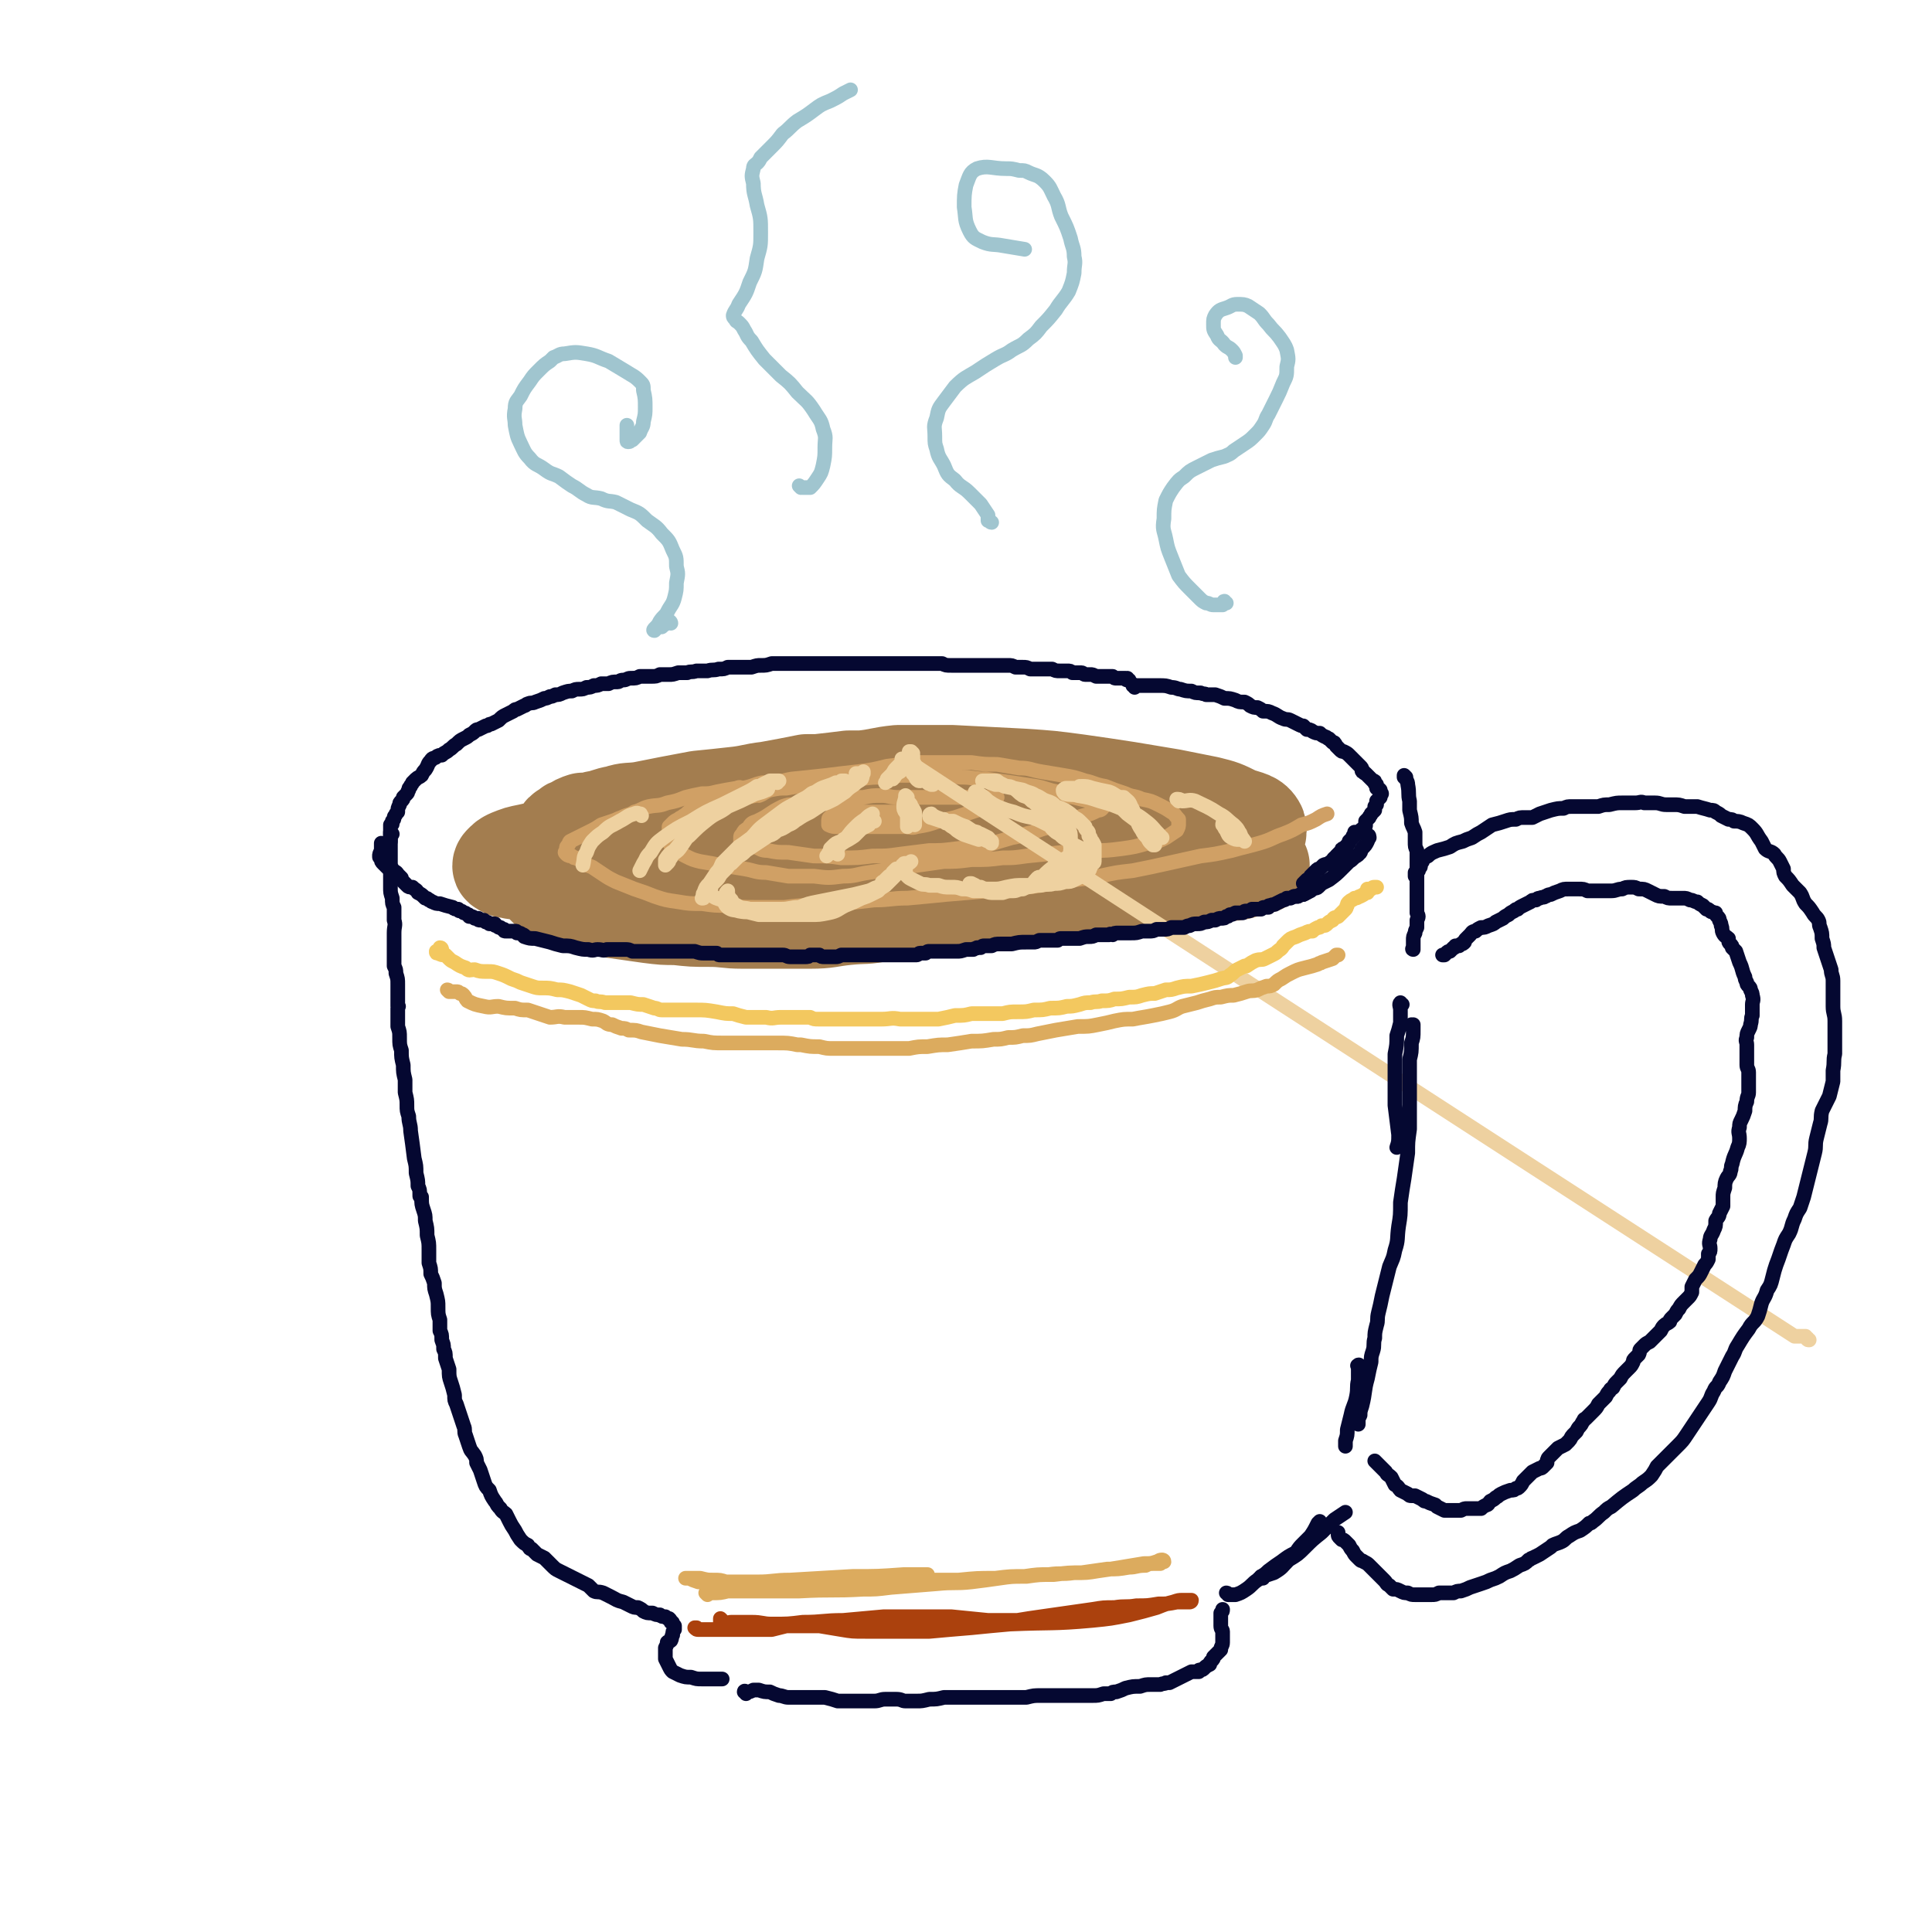 <svg viewBox='0 0 1054 1054' version='1.1' xmlns='http://www.w3.org/2000/svg' xmlns:xlink='http://www.w3.org/1999/xlink'><g fill='none' stroke='rgb(163,125,79)' stroke-width='53' stroke-linecap='round' stroke-linejoin='round'><path d='M608,456c0,0 0,-1 -1,-1 -3,-1 -3,0 -6,-1 -5,-1 -5,-2 -11,-4 -10,-3 -10,-3 -20,-4 -10,-2 -10,-1 -20,-2 -14,0 -14,0 -27,0 -17,0 -17,0 -34,0 -20,1 -20,1 -40,2 -43,2 -43,2 -85,5 -17,1 -18,1 -35,3 -11,2 -11,2 -22,5 -5,1 -6,1 -9,5 -1,1 -1,3 1,4 5,4 5,4 12,5 11,3 12,2 24,3 16,1 16,0 33,1 21,0 21,0 42,0 23,0 23,0 47,-1 24,0 24,0 48,-1 23,-1 23,0 45,-1 20,0 20,0 40,-1 15,-1 15,-1 30,-3 10,-1 10,-1 20,-4 6,-1 7,-1 11,-4 2,-2 2,-4 0,-6 -3,-3 -5,-3 -11,-4 -9,-3 -9,-3 -20,-4 -13,-1 -13,-1 -26,-2 -16,-1 -16,-1 -31,-1 -36,-2 -36,-2 -72,-2 -19,-1 -19,-1 -38,0 -17,0 -17,1 -34,3 -17,2 -17,2 -33,4 -14,2 -14,2 -28,4 -14,1 -14,1 -27,3 -21,4 -21,3 -43,8 -5,1 -5,1 -10,3 -2,1 -2,1 -4,3 -1,1 -1,2 0,2 2,2 3,1 6,2 8,1 8,1 15,2 12,0 12,0 24,0 16,0 16,0 33,0 18,0 18,-1 37,-1 20,0 20,0 40,-1 21,0 21,0 42,-1 21,0 21,-1 42,-1 20,-1 20,-1 41,-2 19,0 19,0 38,-1 17,-1 17,0 34,-1 14,-1 14,-1 27,-3 9,-1 9,-1 18,-3 6,-1 7,0 11,-4 4,-2 5,-5 4,-8 -2,-4 -5,-4 -11,-6 -8,-4 -8,-4 -16,-6 -10,-2 -10,-2 -20,-4 -12,-2 -12,-2 -24,-4 -13,-2 -13,-2 -27,-4 -15,-2 -15,-2 -30,-3 -19,-1 -19,-1 -39,-2 -11,0 -11,0 -22,0 -4,0 -4,0 -7,0 -10,1 -10,2 -20,3 -3,0 -3,0 -7,0 -8,1 -8,1 -17,2 -3,0 -3,0 -6,0 -10,2 -10,2 -21,4 -9,1 -9,2 -19,3 -9,1 -9,1 -19,2 -16,3 -16,3 -31,6 -7,1 -7,0 -13,2 -6,1 -6,2 -12,3 -3,1 -4,1 -7,1 -3,1 -3,1 -6,3 -1,0 -1,0 -2,1 -1,1 -2,1 -3,2 -1,1 -1,2 -2,3 -1,1 -1,1 -2,2 -1,2 -1,2 -2,3 0,1 0,1 -1,2 0,1 0,1 0,2 0,1 -1,1 0,2 1,1 1,1 2,2 3,2 3,1 6,2 4,2 4,3 8,4 5,1 5,0 10,1 9,2 9,2 19,4 9,1 9,1 18,3 10,1 10,1 20,2 11,1 11,1 22,2 11,1 11,1 23,1 12,1 12,1 23,1 12,0 12,0 24,0 11,0 11,0 22,-1 11,0 11,0 22,-1 10,-1 10,-1 21,-2 11,-1 11,-1 22,-2 10,-1 10,-2 20,-3 9,-1 9,-1 18,-3 9,-1 9,-1 18,-2 7,-2 7,-2 15,-3 7,-1 7,-1 13,-2 6,-1 6,-1 12,-2 6,-1 6,-1 11,-1 4,-1 4,-1 7,-2 2,0 2,0 3,-1 1,0 1,-1 1,-1 -2,-1 -2,-1 -4,-2 -2,-1 -2,-1 -5,-3 -3,-1 -3,-1 -7,-3 -4,-2 -4,-2 -9,-4 -5,-2 -5,-2 -10,-4 -7,-2 -7,-2 -13,-4 -8,-1 -8,-1 -15,-2 -9,-2 -9,-2 -17,-3 -9,-1 -9,-1 -18,-2 -9,-1 -9,-1 -18,-2 -9,-1 -9,-1 -17,-1 -10,-1 -10,0 -19,-1 -9,0 -9,0 -19,0 -10,0 -10,0 -19,0 -10,1 -10,1 -20,1 -10,0 -10,0 -21,0 -8,0 -8,-1 -16,0 -7,0 -7,0 -14,1 -6,1 -6,2 -12,3 -6,1 -6,1 -12,2 -5,1 -5,1 -10,2 -4,1 -4,1 -8,2 -4,1 -4,1 -7,1 -3,1 -3,1 -6,1 -3,0 -3,0 -6,1 -3,1 -3,1 -6,1 -3,1 -3,1 -6,2 -3,1 -3,1 -5,2 -2,0 -2,0 -4,1 -2,0 -2,1 -4,1 -2,1 -2,1 -5,1 -2,1 -2,1 -5,1 -2,1 -2,0 -4,1 -2,0 -2,1 -5,1 -1,1 -1,1 -3,1 -4,1 -4,1 -7,2 -2,1 -2,1 -3,2 -2,1 -2,1 -3,2 0,1 0,1 -1,2 0,1 0,1 -1,2 0,0 0,0 0,1 0,1 0,1 -1,2 0,0 0,0 0,1 0,1 0,1 0,2 0,1 0,1 0,3 0,1 0,1 1,3 0,1 0,1 1,2 2,2 2,2 4,4 3,2 3,2 6,3 4,2 4,1 8,2 6,2 6,2 11,3 7,1 7,1 14,2 7,1 7,1 14,2 8,1 8,1 15,1 9,1 9,1 18,1 9,0 9,1 18,1 10,0 10,0 19,0 9,0 9,0 18,0 10,0 10,-1 20,-2 10,-1 10,0 19,-2 10,-1 10,0 20,-2 10,-1 10,-1 19,-3 10,-1 10,-1 20,-2 9,-1 9,-1 18,-3 10,-1 10,-1 19,-3 9,-1 9,-1 19,-2 8,-1 9,0 17,-1 9,-1 9,-1 18,-1 7,-1 7,-1 14,-2 6,0 6,0 13,-1 5,-1 5,-1 11,-2 4,0 4,0 8,-1 3,-1 3,-1 6,-2 2,-1 2,-1 4,-1 1,0 1,0 1,0 '/></g>
<g fill='none' stroke='rgb(208,160,101)' stroke-width='8' stroke-linecap='round' stroke-linejoin='round'><path d='M497,444c0,0 -1,-1 -1,-1 0,0 1,0 1,0 0,0 -1,0 -1,0 -1,0 -1,0 -1,0 -1,0 -1,0 -2,0 -2,0 -2,0 -4,0 -3,0 -3,0 -6,0 -3,0 -3,0 -7,0 -3,0 -3,0 -7,0 -3,0 -3,0 -7,0 -3,1 -3,0 -5,1 -2,0 -3,0 -4,2 -1,0 -1,1 -1,2 0,1 0,1 0,2 2,1 3,1 5,1 4,0 4,0 9,0 4,0 4,0 7,0 5,0 5,0 10,0 1,0 1,0 2,0 5,0 5,0 9,0 3,0 3,1 6,0 6,-1 6,-1 12,-3 4,-1 5,-1 9,-2 6,-2 6,-2 12,-4 3,-1 4,-1 7,-3 1,0 1,-1 2,-2 0,0 0,0 1,-1 0,0 0,0 0,0 1,-1 1,-1 1,-1 -1,0 -1,0 -2,0 -3,0 -3,0 -6,0 -3,0 -3,0 -5,0 -7,0 -7,0 -13,0 -4,0 -4,0 -9,0 -5,0 -5,0 -9,0 -5,0 -5,0 -10,0 -5,0 -5,-1 -9,-1 -5,0 -5,0 -10,1 -5,0 -5,0 -10,1 -6,0 -6,0 -11,1 -4,1 -4,0 -9,1 -4,0 -4,0 -8,1 -3,0 -3,0 -6,1 -4,2 -4,2 -7,4 -3,2 -3,2 -7,4 -3,1 -3,1 -5,4 -2,1 -2,1 -3,3 -1,1 -1,1 -1,2 0,1 0,1 0,2 1,1 1,1 3,1 2,1 2,1 5,2 3,1 3,2 7,2 5,1 5,1 11,1 7,1 7,1 14,2 8,0 8,0 15,1 9,0 9,0 17,-1 8,0 8,0 15,-1 8,-1 8,-1 16,-2 7,0 7,0 15,-1 8,-1 9,-1 17,-2 6,-2 6,-2 13,-4 6,-1 6,-2 12,-3 5,-2 5,-2 10,-3 5,-2 5,-2 9,-3 4,-1 4,-2 8,-3 4,-1 4,-1 8,-3 1,0 2,0 3,-2 1,0 1,-1 1,-1 -1,-1 -1,-1 -3,-1 -3,-1 -3,-1 -6,-1 -4,-1 -4,-1 -8,-2 -5,-1 -5,-2 -9,-3 -6,-1 -6,-2 -12,-3 -6,-1 -7,-1 -13,-2 -7,-1 -7,-1 -14,-2 -7,0 -7,-1 -14,-1 -8,-1 -8,-1 -15,-1 -7,0 -7,0 -14,0 -7,0 -7,0 -14,1 -9,0 -9,1 -18,1 -5,1 -5,1 -9,1 -2,0 -2,1 -3,1 -6,0 -6,0 -11,1 -5,1 -5,1 -11,2 -4,0 -4,0 -9,1 -3,1 -3,2 -6,3 -1,0 -1,-1 -2,0 -5,1 -5,1 -9,2 -5,1 -5,1 -9,1 -4,1 -4,1 -8,2 -3,1 -4,1 -6,1 -2,1 -2,1 -3,2 -2,1 -2,2 -4,3 -1,1 -2,1 -3,2 -2,1 -2,1 -3,2 -1,1 -1,1 -2,2 0,1 0,1 0,2 0,1 0,2 0,3 0,1 0,1 0,2 0,2 0,2 1,3 2,2 2,2 3,3 3,2 3,2 5,3 4,2 4,2 8,3 6,1 6,1 11,2 7,1 7,1 13,2 6,1 6,2 12,2 6,1 6,1 12,2 7,0 7,0 14,0 8,1 8,1 16,0 7,0 7,-1 14,-2 7,-1 7,-1 14,-2 6,-1 6,-1 13,-2 7,-1 7,-1 14,-2 7,0 7,0 15,-1 9,0 9,0 17,-1 6,0 6,0 13,-1 10,-1 10,-1 20,-2 8,0 8,0 16,-1 8,0 8,0 16,-1 7,-1 7,-1 14,-3 6,-1 6,-1 10,-3 3,-2 3,-2 6,-4 1,-2 1,-2 1,-4 0,-1 0,-1 0,-2 -2,-2 -2,-3 -4,-4 -3,-2 -3,-2 -7,-4 -4,-2 -4,-2 -9,-3 -4,-2 -5,-1 -9,-3 -6,-2 -6,-2 -11,-4 -6,-1 -6,-2 -11,-3 -6,-2 -6,-2 -12,-3 -6,-1 -6,-1 -12,-2 -6,-1 -6,-2 -12,-2 -6,-1 -6,-1 -12,-2 -7,0 -7,0 -14,-1 -7,0 -7,0 -14,0 -8,0 -8,0 -15,0 -9,1 -9,1 -17,2 -8,2 -8,2 -16,3 -9,1 -9,1 -17,2 -9,1 -9,1 -19,2 -6,1 -6,2 -12,2 -2,1 -2,0 -4,0 -5,1 -5,2 -11,3 -1,0 -1,-1 -3,0 -6,1 -6,1 -11,2 -4,1 -4,1 -8,1 -5,1 -5,1 -9,2 -5,2 -5,2 -10,3 -5,2 -5,1 -10,2 -4,1 -4,2 -8,3 -3,2 -3,1 -7,3 -3,1 -2,1 -5,2 -3,1 -3,1 -6,2 -3,2 -3,2 -5,3 -2,1 -2,1 -4,2 -2,1 -2,1 -4,2 -2,1 -2,1 -4,2 -1,1 0,1 -1,2 -1,1 -1,1 -1,2 0,0 0,0 0,1 -1,1 -1,1 0,2 0,0 0,0 0,0 1,1 2,1 3,1 1,1 1,1 2,1 2,1 2,1 4,2 3,2 2,2 5,3 3,2 3,2 6,4 3,2 3,2 7,4 5,2 5,2 10,4 6,2 6,2 11,4 6,2 6,2 13,3 6,1 6,1 13,1 7,1 7,1 14,1 8,1 8,1 15,1 8,0 8,0 16,0 8,-1 8,-1 16,-1 8,-1 8,-1 16,-1 8,-1 8,-1 17,-2 9,0 9,-1 18,-1 11,-1 11,-1 21,-2 12,-1 12,-1 23,-2 11,-1 11,-1 21,-2 10,-1 10,-2 21,-3 9,-2 9,-1 19,-3 9,-2 9,-2 18,-3 10,-2 10,-2 19,-4 9,-2 9,-2 18,-4 8,-1 8,-1 17,-3 7,-2 8,-2 15,-4 7,-2 7,-3 13,-5 5,-2 5,-2 10,-5 4,-1 4,-1 8,-3 3,-2 3,-2 6,-3 '/></g>
<g fill='none' stroke='rgb(238,209,160)' stroke-width='8' stroke-linecap='round' stroke-linejoin='round'><path d='M987,731c-1,0 -1,0 -1,-1 -1,0 -1,-1 -1,-1 -3,0 -3,0 -6,0 -484,-313 -484,-314 -484,-314 -1,0 0,0 0,1 0,0 0,0 0,0 '/><path d='M493,415c0,0 -1,-1 -1,-1 0,0 0,1 0,1 1,0 1,-1 1,-1 0,0 0,0 0,0 0,0 0,0 0,0 -1,1 -1,1 -1,3 -1,1 -1,1 -2,2 -1,1 0,1 -1,3 0,1 0,0 -1,1 0,1 0,1 -1,2 0,0 0,0 0,0 0,0 0,0 0,0 1,-2 1,-2 2,-4 1,-2 2,-2 3,-4 2,-3 2,-3 4,-5 0,-1 0,-1 0,-2 0,0 1,0 0,0 0,1 0,1 -1,3 -2,1 -2,1 -3,3 -2,2 -2,2 -3,3 -2,2 -1,2 -3,4 -1,1 -1,1 -2,2 0,1 0,1 -1,2 0,0 0,0 0,0 1,-1 1,0 1,-1 2,-1 2,-1 3,-2 2,-2 2,-2 4,-3 1,-2 1,-2 2,-4 1,-2 1,-2 2,-3 1,-2 1,-2 1,-3 1,0 0,-1 0,-1 0,0 0,0 1,0 0,0 0,0 0,0 0,0 0,0 0,0 0,0 0,0 0,0 0,0 0,0 1,1 0,1 -1,1 0,1 0,2 0,2 0,4 1,2 1,2 2,4 1,3 1,2 3,4 2,1 2,1 4,2 0,1 0,1 1,2 0,0 0,0 1,0 0,0 0,0 0,0 -1,0 -1,0 -1,0 -1,-1 -1,0 -2,-1 -1,-2 -1,-2 -2,-3 -2,-3 -2,-2 -4,-5 -1,-2 -1,-2 -2,-4 -1,0 -1,-1 -1,-1 -1,0 -1,0 -1,0 0,2 0,2 0,4 1,2 1,2 2,4 1,1 1,1 2,3 1,1 1,1 2,1 '/><path d='M495,435c0,0 -1,-1 -1,-1 0,0 0,0 0,0 0,3 -1,3 -1,6 0,1 0,2 1,3 1,2 1,2 2,3 1,2 1,2 2,3 0,0 0,0 1,1 0,0 0,0 0,0 0,0 0,0 0,-1 0,-1 0,-1 0,-2 0,-2 0,-2 0,-4 -1,-2 -1,-2 -2,-3 0,-1 0,-1 -1,-2 -1,-1 -1,-1 -1,-1 0,0 0,0 0,1 0,2 0,2 0,4 0,2 0,2 0,4 0,2 0,2 0,5 0,0 0,0 0,0 '/><path d='M477,448c0,0 -1,-1 -1,-1 0,0 0,0 0,1 0,0 0,0 -1,0 -1,1 -1,1 -3,2 -2,1 -2,1 -4,3 -2,2 -2,2 -4,4 -3,2 -3,2 -6,4 -2,2 -2,2 -4,4 -2,1 -2,1 -3,2 0,0 0,0 0,0 1,-1 1,-2 2,-3 3,-2 3,-2 6,-4 4,-2 4,-2 7,-4 2,-2 2,-2 4,-4 2,-1 2,-1 4,-2 0,-1 0,-2 0,-3 1,0 1,0 1,0 0,0 0,0 0,0 -1,0 -1,0 -2,0 -3,2 -3,2 -5,4 -3,2 -2,3 -5,5 -2,2 -2,3 -4,4 -2,2 -2,2 -4,3 -1,0 -1,0 -2,0 0,0 0,0 1,-1 2,-2 2,-2 5,-3 2,-2 2,-1 4,-3 1,0 1,0 1,-1 3,-2 3,-2 6,-3 2,-2 2,-2 4,-4 1,-1 1,-1 1,-3 1,0 1,-1 1,-1 -2,1 -2,1 -4,3 -3,2 -3,2 -6,5 -3,3 -3,4 -6,7 -2,2 -2,2 -3,4 -1,1 -1,1 0,3 0,0 0,0 0,0 '/><path d='M516,449c0,0 -1,-1 -1,-1 0,0 0,0 0,0 0,0 0,0 0,0 0,0 0,0 0,0 1,0 0,-1 0,-1 0,1 1,2 2,2 2,1 2,1 4,2 0,0 0,0 1,0 4,1 4,1 7,2 3,1 3,1 6,2 2,1 2,1 4,2 1,1 1,1 1,2 1,0 0,1 1,1 0,0 0,0 0,0 -1,0 0,0 -1,-1 0,-1 0,-1 -1,-2 -3,-1 -3,-1 -6,-3 -4,-1 -4,-1 -8,-3 -6,-2 -6,-2 -11,-3 -3,-1 -3,-1 -6,-2 -1,0 -1,-1 -1,-1 0,0 0,-1 1,-1 1,1 1,1 3,2 3,1 3,1 6,3 4,2 4,2 8,4 4,1 3,2 7,3 2,2 2,1 5,2 2,1 2,1 3,1 0,0 0,0 1,0 0,0 -1,0 -1,0 -1,0 -1,-1 -2,-1 -3,-1 -3,-1 -5,-3 -3,-2 -3,-2 -6,-4 -3,-1 -3,-1 -7,-3 -1,0 -1,0 -2,0 0,0 -1,1 0,2 1,1 2,1 4,3 3,2 3,2 6,3 3,1 3,1 6,2 '/><path d='M468,423c-1,-1 -1,-1 -1,-1 0,0 0,0 1,0 0,0 0,0 1,0 0,0 0,0 1,0 1,0 1,0 1,0 0,0 0,0 0,0 0,0 0,-1 0,-1 -1,1 0,2 -1,4 -1,1 -2,1 -4,3 0,0 0,0 0,0 -3,2 -3,2 -5,4 -3,2 -3,2 -6,4 -4,2 -4,2 -7,3 -3,2 -3,2 -6,4 -4,2 -4,2 -7,4 -2,1 -2,2 -5,3 -3,2 -3,2 -6,3 -2,2 -2,2 -5,3 -3,2 -3,2 -6,4 -3,2 -3,2 -6,4 -2,2 -2,2 -4,3 -2,2 -2,2 -4,4 -2,1 -1,1 -3,3 -1,1 -1,1 -2,2 -2,2 -1,2 -3,4 -1,1 -1,1 -3,3 -1,1 -1,2 -2,3 -1,1 -1,1 -1,2 -1,1 -1,1 -1,1 0,1 0,1 -1,1 0,0 0,0 0,0 0,0 0,0 0,0 1,-2 0,-2 1,-3 1,-3 1,-3 3,-5 2,-3 2,-3 4,-6 2,-2 2,-3 3,-5 2,-2 2,-2 4,-4 2,-2 2,-2 5,-5 3,-2 3,-2 7,-5 3,-3 3,-4 7,-7 4,-3 4,-3 8,-6 4,-3 4,-3 8,-5 3,-2 3,-2 7,-4 3,-2 2,-2 5,-3 3,-2 3,-2 6,-3 3,-1 3,-1 5,-2 2,0 2,0 3,-1 1,0 1,0 2,0 0,0 0,0 0,0 -1,1 -1,2 -1,2 -2,2 -2,2 -4,3 -3,1 -3,1 -5,3 -3,1 -3,1 -6,2 -4,2 -4,2 -7,4 -4,2 -4,2 -7,4 -4,3 -4,3 -7,6 -4,2 -4,2 -7,4 -3,2 -3,2 -6,4 -3,2 -3,2 -6,4 -2,2 -3,2 -5,4 -1,1 -1,1 -2,3 -2,2 -2,3 -3,5 -2,2 -2,2 -4,5 -1,2 -1,2 -3,4 0,1 0,2 -1,3 0,0 0,0 0,1 0,1 0,1 1,1 2,2 3,2 6,3 3,2 3,2 6,3 3,1 3,1 6,3 4,1 4,1 8,2 4,0 4,0 9,0 6,0 6,0 11,0 6,-1 6,-2 11,-3 5,-1 5,-1 10,-3 4,-1 4,-1 9,-2 3,0 3,0 6,-1 3,-1 3,-1 5,-2 2,-1 2,-1 4,-2 1,-1 1,-1 2,-2 1,0 1,-1 1,-1 0,0 0,0 0,0 1,0 1,0 1,0 0,0 0,0 0,0 -2,0 -2,0 -3,1 -3,0 -3,1 -6,2 -4,1 -4,1 -8,2 -5,1 -5,1 -10,2 -5,1 -5,1 -10,2 -5,1 -5,1 -10,3 -5,0 -5,1 -10,1 -4,0 -4,0 -9,0 -4,0 -4,0 -8,0 -3,-1 -4,0 -7,-2 -2,-1 -2,-1 -3,-3 -1,-1 -1,-1 -2,-3 0,-1 0,-1 0,-2 0,0 0,0 0,0 -1,1 -1,1 -1,2 -1,2 -1,2 -1,4 1,2 1,2 2,3 3,2 3,1 6,2 5,1 5,0 9,1 5,1 5,1 10,1 5,0 5,0 10,0 5,0 5,0 10,0 5,0 5,0 10,-1 5,-1 5,-2 9,-4 5,-2 5,-2 9,-4 4,-2 5,-2 8,-4 3,-2 4,-2 6,-4 2,-2 2,-2 4,-4 1,-1 1,-1 1,-3 1,0 1,0 1,-1 0,0 0,0 0,0 0,0 0,0 0,0 -1,0 -1,0 -1,0 -1,1 -1,1 -2,2 -1,2 -1,2 -3,4 -1,1 -1,1 -2,1 0,1 -1,1 -1,1 0,0 0,-1 1,-1 1,-1 1,-1 3,-3 2,-1 2,-1 4,-2 2,-1 1,-1 3,-3 0,-1 0,-1 1,-1 0,-1 0,-1 1,-1 0,0 0,0 0,0 0,0 0,0 1,0 1,0 1,0 2,-1 '/><path d='M494,474c-1,0 -1,0 -1,-1 0,0 0,1 0,1 0,1 0,1 1,1 0,2 0,2 1,3 1,1 1,1 3,2 2,1 2,1 4,2 2,1 2,0 5,1 2,0 2,0 5,0 3,1 3,1 7,1 3,0 3,0 6,1 3,0 3,0 6,1 3,0 3,0 6,0 3,1 3,1 5,1 3,0 3,0 5,0 3,-1 3,-1 6,-1 2,0 2,-1 5,-1 2,-1 2,-1 4,-2 2,-1 2,-2 4,-4 1,-1 2,0 3,-1 3,-3 3,-3 7,-6 2,-2 2,-1 4,-3 2,-1 2,-1 3,-2 1,-1 1,-1 1,-3 1,-1 0,-1 0,-2 0,-1 0,-1 0,-2 0,-2 0,-2 0,-3 0,-2 0,-3 -1,-4 -1,-2 -1,-2 -3,-3 -1,-1 -1,-1 -3,-2 -1,-2 -1,-2 -3,-3 -2,-1 -2,-1 -4,-3 -1,-1 -1,-1 -3,-2 -2,-1 -2,-2 -4,-3 -2,-2 -2,-2 -5,-3 -3,-2 -2,-2 -5,-4 -2,-1 -2,-1 -4,-1 -2,-1 -2,-1 -4,-2 -1,-1 -1,-1 -2,-1 -2,0 -2,0 -3,0 -1,0 -1,0 -1,0 -1,0 -1,0 -2,0 0,0 0,0 0,0 0,0 0,0 0,0 -1,0 -1,0 -1,0 1,0 1,0 2,0 2,1 2,1 5,2 3,0 3,0 5,1 5,1 5,1 10,2 4,2 4,1 7,3 3,1 3,2 6,3 3,1 3,1 5,3 3,1 3,1 5,2 3,2 3,2 5,4 2,1 2,1 4,3 1,1 1,1 2,2 0,1 0,1 1,2 1,1 1,1 1,3 1,1 1,1 1,2 1,1 1,1 2,3 0,1 0,1 0,2 0,1 0,1 0,2 0,1 0,1 0,2 0,2 0,2 0,3 0,1 -1,1 -1,1 -1,1 -1,1 -1,2 -1,1 0,1 -1,2 -1,0 -1,0 -1,1 -2,1 -2,1 -3,2 -2,1 -2,1 -4,2 -2,1 -2,1 -5,1 -3,1 -3,1 -6,1 -3,1 -3,0 -7,1 -5,0 -5,0 -10,0 -4,0 -4,0 -9,1 -4,1 -4,1 -7,1 -2,0 -3,0 -5,0 -2,0 -2,-1 -4,-1 -1,-1 -1,-1 -2,-1 -1,-1 -1,-1 -1,-1 -1,0 -1,0 -1,0 0,0 0,0 0,0 1,0 1,0 3,1 1,1 1,1 3,1 2,1 2,1 5,1 3,1 3,1 6,1 5,-1 5,-1 10,-2 5,0 5,0 10,-1 4,-1 4,-1 8,-2 2,-1 2,-1 4,-2 2,-1 2,-1 4,-2 1,-1 1,-1 2,-2 1,-1 1,-1 2,-2 1,-2 2,-2 2,-4 1,-1 2,-1 2,-3 0,-2 0,-2 0,-3 -2,-1 -2,-1 -4,-2 -2,-1 -2,-1 -4,-3 -2,-1 -2,-1 -4,-3 -2,-1 -2,-1 -4,-3 -1,-1 0,-1 -2,-2 -2,-1 -2,-1 -4,-2 -2,-1 -2,-1 -5,-2 -5,-1 -5,-1 -10,-3 -4,-1 -4,-1 -9,-3 -2,-1 -2,-1 -5,-3 -2,-2 -2,-2 -5,-4 -1,0 -1,0 -2,-1 '/><path d='M424,427c0,0 0,0 -1,-1 0,0 1,1 1,1 0,0 0,-1 1,-1 0,0 -1,0 -1,0 -2,0 -2,0 -4,0 -2,1 -2,1 -4,2 -3,2 -3,2 -6,4 -3,2 -3,2 -7,5 -5,3 -6,2 -11,5 -5,3 -5,3 -9,6 -4,3 -4,4 -7,7 -2,3 -2,3 -4,6 -2,3 -2,3 -5,5 -1,2 -1,2 -2,3 0,1 0,1 -1,2 0,0 0,0 -1,1 0,0 0,0 0,0 0,-1 0,-2 0,-3 2,-3 2,-3 5,-5 4,-5 4,-5 8,-8 5,-5 5,-5 10,-9 5,-4 6,-3 11,-7 7,-3 7,-3 13,-6 4,-2 4,-1 8,-3 0,0 1,0 1,-1 0,0 0,-1 0,-1 0,0 -1,0 -1,0 -3,0 -3,0 -5,0 -3,2 -3,2 -7,4 -6,3 -6,3 -12,6 -9,4 -9,4 -17,9 -8,4 -8,4 -15,9 -4,3 -4,3 -7,8 -3,3 -2,3 -4,6 -1,2 -1,2 -2,4 '/><path d='M350,445c0,0 -1,-1 -1,-1 0,0 1,0 0,0 -1,0 -1,-1 -3,0 -4,1 -4,2 -8,4 -5,3 -5,2 -9,6 -3,2 -3,2 -6,5 -2,3 -2,3 -3,6 -2,3 -1,3 -2,7 '/><path d='M590,430c0,0 -1,0 -1,-1 0,0 1,1 1,1 0,0 0,-1 0,-1 3,0 3,0 6,1 4,1 4,1 9,2 3,1 3,2 6,3 1,0 1,0 2,0 2,2 3,2 4,5 2,3 1,3 3,6 1,4 1,4 3,7 1,2 1,2 3,4 1,2 1,2 2,3 1,0 1,1 1,1 1,0 1,0 1,0 0,0 0,-1 0,-1 -1,-2 -2,-2 -3,-4 -2,-3 -2,-3 -4,-6 -4,-3 -4,-3 -8,-6 -4,-4 -4,-4 -8,-6 -5,-3 -5,-3 -10,-5 -5,-2 -5,-2 -9,-3 -3,0 -3,0 -6,0 -1,0 -1,0 -2,1 0,1 0,1 1,2 3,1 4,0 7,1 6,1 6,1 12,3 7,2 7,2 14,5 5,2 6,2 11,6 4,3 4,4 8,8 0,1 0,1 1,1 '/><path d='M643,437c0,0 -1,-1 -1,-1 1,0 2,0 3,1 3,0 4,-1 7,0 6,3 7,3 13,7 4,2 4,3 8,6 2,2 2,2 3,4 1,1 1,2 1,3 0,1 -1,1 -1,1 -2,0 -2,0 -4,-1 -2,-1 -2,-2 -3,-4 -1,-1 -1,-2 -2,-3 0,-1 0,-1 1,-1 2,0 3,0 4,2 4,3 4,4 7,8 '/></g>
<g fill='none' stroke='rgb(5,8,49)' stroke-width='8' stroke-linecap='round' stroke-linejoin='round'><path d='M616,371c-1,0 -1,0 -1,-1 -1,0 0,1 0,1 1,0 1,0 1,0 0,0 0,0 0,0 0,0 0,0 0,0 -1,0 -1,0 -1,0 -1,0 -1,-1 -1,-1 -2,0 -2,0 -3,0 -1,0 -1,0 -2,0 -1,0 -1,0 -2,-1 -1,0 -1,0 -2,0 -1,0 -1,0 -2,0 -1,0 -1,0 -2,0 -1,0 -1,0 -3,0 -2,-1 -2,-1 -3,-1 -2,0 -2,0 -3,0 -1,0 -1,-1 -2,-1 -1,0 -1,0 -2,0 -1,0 -1,0 -3,0 -1,-1 -1,-1 -3,-1 -2,0 -2,0 -4,0 -2,0 -2,0 -4,-1 -2,0 -2,0 -4,0 -2,0 -2,0 -4,0 -2,0 -2,0 -4,0 -2,-1 -2,-1 -4,-1 -2,0 -2,0 -4,0 -2,-1 -2,-1 -4,-1 -1,0 -1,0 -3,0 -2,0 -2,0 -4,0 -3,0 -3,0 -5,0 -2,0 -2,0 -4,0 -2,0 -2,0 -5,0 -2,0 -2,0 -5,0 -2,0 -2,0 -5,0 -3,0 -3,0 -5,-1 -2,0 -2,0 -3,0 -1,0 -1,0 -2,0 -2,0 -2,0 -4,0 -3,0 -3,0 -5,0 -3,0 -3,0 -5,0 -3,0 -3,0 -6,0 -2,0 -2,0 -5,0 -2,0 -2,0 -5,0 -2,0 -2,0 -4,0 -3,0 -3,0 -6,0 -3,0 -3,0 -6,0 -2,0 -2,0 -4,0 -1,0 -1,0 -2,0 -2,0 -2,0 -4,0 -2,0 -2,0 -4,0 -2,0 -2,0 -4,0 -7,0 -7,0 -15,0 -2,0 -2,0 -4,0 -3,0 -3,0 -5,0 -3,1 -3,1 -6,1 -2,0 -2,0 -5,1 -2,0 -2,0 -4,0 -2,0 -2,0 -4,0 -3,0 -3,0 -5,0 -2,1 -2,1 -5,1 -3,1 -3,0 -6,1 -3,0 -3,0 -6,0 -3,1 -3,0 -5,1 -3,0 -3,0 -5,0 -3,1 -3,1 -5,1 -2,0 -2,0 -4,0 0,0 0,0 -1,0 -2,1 -2,1 -5,1 -3,0 -3,0 -6,0 -2,1 -2,1 -5,1 -2,0 -2,1 -4,1 -2,0 -2,1 -3,1 -3,0 -3,0 -5,1 -2,0 -2,0 -4,0 -2,1 -2,1 -4,1 -2,1 -2,1 -4,1 -2,1 -2,1 -4,1 -2,0 -2,0 -4,1 -2,0 -2,0 -5,1 -2,1 -2,1 -4,1 -2,1 -2,1 -3,1 -2,1 -2,1 -3,1 -2,1 -2,1 -5,2 -2,1 -2,0 -4,1 -1,0 -1,1 -2,1 -2,1 -2,1 -4,2 -1,0 -1,0 -2,1 -2,1 -2,1 -4,2 -2,1 -2,1 -4,3 -2,1 -2,1 -4,2 -2,0 -1,1 -3,1 -2,1 -2,1 -4,2 -1,0 -1,0 -2,1 -1,1 -1,1 -3,2 -1,1 -1,1 -3,2 -2,1 -2,1 -4,3 -2,1 -2,2 -4,3 -2,2 -2,1 -4,3 -1,0 -2,0 -3,1 -1,1 -2,0 -3,2 -2,2 -1,2 -3,5 -1,1 -1,1 -2,3 -1,1 -2,1 -3,2 -1,1 -1,1 -2,2 0,1 -1,1 -1,2 -1,1 -1,1 -1,2 -1,1 0,1 -1,2 -1,1 -1,1 -2,2 0,1 0,1 -1,2 -1,1 -1,1 -1,2 -1,2 -1,2 -1,4 -1,1 -1,1 -1,1 0,1 -1,1 -1,2 0,1 0,1 -1,2 0,0 0,0 0,1 0,1 0,1 -1,1 0,1 0,1 0,2 0,1 0,1 0,3 0,1 0,1 0,2 0,1 0,1 0,2 '/><path d='M209,461c0,0 0,-1 -1,-1 0,0 0,0 0,0 0,0 0,0 0,0 0,1 0,1 0,2 0,1 0,1 0,2 -1,2 -1,2 -1,3 0,1 0,1 1,1 0,2 0,2 1,3 1,1 1,1 2,2 1,1 1,1 3,1 1,2 2,1 3,3 1,1 1,1 2,2 0,1 0,1 1,2 1,1 1,1 2,2 1,1 1,1 3,1 2,2 2,1 3,3 2,1 2,1 4,3 1,0 1,0 2,1 1,0 1,1 2,1 2,1 2,1 4,1 3,1 3,1 7,2 1,1 1,1 3,1 0,0 0,1 1,1 1,0 1,0 2,1 1,0 1,0 2,1 1,0 1,0 1,1 2,0 2,0 3,1 1,0 1,0 2,0 0,1 0,1 1,1 1,0 1,0 2,0 1,1 1,1 1,1 1,0 1,0 2,1 1,0 1,0 3,0 0,1 0,1 1,1 1,1 1,1 2,1 1,1 1,1 2,1 0,1 0,1 1,1 2,0 2,0 3,0 1,0 1,0 2,0 1,0 1,0 1,1 2,0 2,0 3,1 1,0 1,0 1,1 3,1 3,1 6,1 4,1 4,1 8,2 3,1 3,1 7,2 4,0 4,0 7,1 4,1 4,1 7,1 3,1 3,0 5,0 3,0 3,1 5,0 1,0 1,0 2,0 1,0 1,0 2,0 0,0 0,0 0,0 1,0 1,0 3,0 1,0 1,0 3,0 2,0 2,0 4,1 1,0 1,0 2,0 1,0 1,0 2,0 2,0 2,0 5,0 3,0 3,0 7,0 2,0 2,0 5,0 2,0 2,0 4,0 1,0 1,0 3,0 1,0 1,0 1,0 3,0 3,0 5,0 3,1 3,1 5,1 2,0 2,0 4,0 1,0 1,0 3,0 0,0 0,0 0,0 1,1 1,1 2,1 2,0 2,0 4,0 3,0 3,0 5,0 2,0 2,0 4,0 2,0 2,0 4,0 1,0 1,0 3,0 1,0 1,0 2,0 2,0 2,0 4,0 2,0 2,0 4,0 2,0 2,0 4,0 2,0 2,1 4,1 2,0 2,0 4,0 2,0 2,0 4,0 2,0 2,0 3,-1 2,0 2,0 3,0 1,0 1,0 2,0 1,1 1,1 3,1 1,0 1,0 2,0 2,0 2,0 4,0 1,0 1,0 3,-1 1,0 1,0 2,0 2,0 2,0 4,0 2,0 2,0 3,0 1,0 1,0 3,0 1,0 1,0 2,0 1,0 1,0 3,0 2,0 2,0 4,0 3,0 3,0 5,0 3,0 3,0 6,0 2,0 2,0 4,0 1,0 1,0 3,0 1,0 1,0 2,0 1,0 1,-1 2,-1 1,0 1,0 3,0 1,-1 1,-1 2,-1 3,0 3,0 5,0 2,0 2,0 5,0 2,0 2,0 5,0 2,0 2,0 5,-1 2,0 2,0 4,0 1,-1 1,0 2,-1 1,0 1,0 2,0 1,-1 1,-1 2,-1 2,0 2,0 4,0 2,-1 2,-1 5,-1 3,0 3,0 6,0 4,-1 4,-1 8,-1 2,0 2,0 4,0 1,0 1,0 3,-1 2,0 2,0 4,0 2,0 2,0 4,0 1,0 1,0 2,0 1,-1 1,-1 2,-1 1,0 1,0 1,0 2,0 2,0 4,0 3,0 3,0 5,0 3,-1 3,-1 5,-1 2,0 2,0 4,-1 1,0 1,0 2,0 1,0 1,0 3,0 1,0 1,0 2,0 1,-1 1,0 2,0 1,-1 1,-1 3,-1 2,0 2,0 4,0 1,0 1,0 3,0 3,0 3,0 6,-1 2,0 2,0 4,0 2,0 2,0 4,-1 2,0 2,0 4,0 2,0 2,0 4,-1 1,0 1,0 3,0 1,0 1,0 2,0 1,0 1,0 2,0 2,-1 2,-1 3,-1 2,-1 2,-1 4,-1 2,0 2,0 4,-1 2,0 2,0 4,-1 1,0 1,0 2,0 2,-1 2,-1 3,-1 2,0 2,0 3,-1 1,0 1,0 2,-1 1,0 1,0 3,-1 2,0 2,0 3,0 1,0 1,0 1,0 1,-1 1,-1 2,-1 0,0 0,0 1,0 1,0 1,0 2,-1 1,0 1,0 2,0 2,0 2,0 3,0 1,-1 1,-1 2,-1 1,0 1,0 2,0 0,-1 0,-1 1,-1 2,-1 2,0 3,-1 2,-1 2,-1 4,-2 1,0 1,0 2,-1 1,0 1,0 2,0 2,-1 2,-1 4,-1 1,-1 1,-1 3,-1 2,-1 2,-1 4,-2 0,0 0,0 1,-1 '/><path d='M619,375c0,-1 -1,-1 -1,-1 0,-1 1,0 2,0 2,0 2,0 4,0 2,0 2,0 4,0 2,0 2,0 4,0 4,0 4,0 7,1 3,0 3,1 5,1 3,1 3,1 6,1 2,1 2,1 5,1 2,1 2,0 3,1 3,0 3,0 5,0 3,1 3,1 5,2 3,0 3,0 6,1 2,1 2,1 5,1 2,1 2,1 3,2 2,1 2,1 4,1 2,1 2,1 3,2 3,0 3,0 5,1 3,1 3,2 6,3 2,1 2,0 4,1 2,1 2,1 4,2 2,1 2,1 3,1 1,1 1,1 2,2 1,0 2,0 3,1 2,1 2,1 4,1 1,1 1,1 3,2 1,0 1,1 2,1 1,1 1,1 2,2 1,0 1,0 2,2 1,1 1,1 2,2 1,1 1,1 2,1 2,1 2,1 3,2 1,1 1,1 2,2 1,1 1,1 2,2 1,1 1,1 2,2 1,1 1,1 1,2 0,1 0,1 1,1 0,1 1,1 1,1 1,1 1,1 2,2 1,1 1,1 2,2 1,0 1,0 1,1 0,0 0,0 0,0 0,1 0,0 1,1 0,1 0,1 0,2 1,0 1,0 2,1 0,1 0,1 0,1 1,1 1,1 0,2 0,0 0,0 0,1 -1,1 -1,1 -2,2 0,1 0,1 0,2 -1,1 -1,1 -1,1 0,1 0,1 0,2 -1,1 -1,1 -2,2 0,1 -1,1 -1,2 -1,1 -1,1 -2,2 0,1 0,1 0,2 0,1 0,1 -1,2 -1,0 -1,0 -1,1 -1,0 -1,0 -2,1 -1,0 -1,0 -2,0 0,1 0,1 0,2 -1,0 -1,0 -1,1 -1,1 -1,1 -2,2 0,1 0,1 -1,2 -1,1 -1,1 -2,2 -1,0 -1,0 -1,1 -1,1 -1,1 -2,2 0,0 0,0 -1,1 0,1 0,1 -1,1 -1,1 -1,1 -1,2 -1,0 -1,0 -2,1 -1,1 -1,0 -3,1 -1,1 -1,1 -2,2 -1,0 -1,0 -2,1 -1,1 -1,1 -2,2 0,0 0,0 -1,1 0,0 0,1 0,1 -1,1 -1,1 -2,1 0,0 0,0 -1,1 0,0 0,0 0,0 -1,1 -1,1 -1,1 '/><path d='M747,457c0,0 0,-2 -1,-1 0,0 1,1 0,3 -1,2 -1,2 -3,4 -1,1 0,2 -2,3 0,1 -1,0 -1,1 -2,1 -2,2 -4,3 -2,2 -2,2 -4,4 -3,3 -3,3 -7,6 -2,1 -2,1 -4,2 -1,1 -1,1 -2,2 -1,1 -2,0 -4,1 -2,2 -2,2 -4,3 -1,0 -1,0 -3,1 0,0 0,0 -1,0 0,0 0,0 -1,0 '/><path d='M214,455c0,0 -1,-1 -1,-1 0,0 0,0 0,1 0,0 0,0 0,0 0,1 0,1 0,2 0,1 0,1 0,2 0,2 0,2 0,4 0,3 0,3 0,7 0,3 0,3 0,7 0,4 0,4 0,7 0,3 0,3 1,6 0,3 0,3 1,5 0,3 0,3 0,7 1,3 0,3 0,7 0,4 0,4 0,8 0,3 0,3 0,6 0,2 0,2 0,4 1,2 1,2 1,4 1,3 1,3 1,6 0,3 0,3 0,7 0,2 0,2 0,5 1,0 0,0 0,1 0,3 0,3 0,5 0,3 0,3 0,5 1,3 1,3 1,6 0,4 0,4 1,7 0,4 0,4 1,8 0,4 0,4 1,8 0,4 0,4 0,7 1,4 1,4 1,7 0,3 0,3 1,6 0,4 1,4 1,8 1,7 1,7 2,15 1,4 1,4 1,8 1,4 1,4 1,7 1,2 1,2 1,5 0,1 0,1 1,1 0,4 0,4 1,7 1,3 1,3 1,6 1,4 1,4 1,8 1,4 1,4 1,8 0,4 0,4 0,7 1,3 1,3 1,6 1,2 1,2 2,5 0,3 0,3 1,6 1,4 1,4 1,7 0,4 0,4 1,7 0,3 0,3 0,6 1,2 1,2 1,5 1,3 1,2 1,5 1,2 1,2 1,5 1,3 1,3 2,6 0,4 0,4 1,7 1,3 1,3 2,7 0,3 0,3 1,5 1,3 1,3 2,6 1,3 1,3 2,6 1,2 0,3 1,5 1,3 1,3 2,6 1,3 1,2 3,5 1,2 1,2 1,4 1,2 1,2 2,4 1,3 1,3 2,6 1,3 1,3 3,5 1,3 1,3 3,6 1,1 1,2 2,3 1,1 1,1 1,1 1,2 2,2 3,3 1,2 1,2 2,4 1,2 1,2 3,5 1,2 1,2 3,5 2,2 2,2 4,3 1,2 1,2 2,2 2,2 2,2 3,3 2,1 2,1 4,2 2,2 2,2 4,4 2,2 2,2 4,3 2,1 2,1 4,2 2,1 2,1 4,2 2,1 2,1 4,2 2,1 2,1 4,2 1,1 1,1 3,3 2,1 2,0 5,1 2,1 2,1 4,2 4,2 3,2 7,3 2,1 2,1 4,2 2,1 2,1 4,1 2,1 2,1 3,2 2,1 2,1 5,1 2,1 2,1 4,1 1,1 1,1 3,1 1,1 1,1 2,1 1,1 1,1 1,2 1,0 1,0 1,1 1,1 1,1 1,1 0,1 0,1 0,2 -1,1 -1,1 -1,3 -1,1 0,1 -1,3 -1,1 -1,0 -2,1 0,1 0,1 -1,3 0,0 0,0 0,1 0,2 0,2 0,3 0,1 0,1 0,2 1,2 1,2 2,4 1,2 1,2 2,3 2,1 2,1 4,2 3,1 3,1 6,1 3,1 3,1 6,1 4,0 4,0 7,0 2,0 2,0 4,0 '/><path d='M407,924c0,-1 0,-1 -1,-1 0,-1 1,0 1,0 0,0 0,0 0,0 1,0 1,0 1,0 1,0 1,0 3,-1 2,0 2,0 3,0 3,1 3,1 6,1 2,1 2,1 5,2 2,0 3,1 5,1 3,0 3,0 5,0 4,0 4,0 8,0 3,0 3,0 7,0 4,1 4,1 7,2 3,0 3,0 6,0 3,0 3,0 7,0 3,0 3,0 7,0 3,0 3,-1 6,-1 3,0 3,0 6,0 3,0 3,1 5,1 3,0 3,0 6,0 3,0 3,0 7,-1 4,0 4,0 8,-1 4,0 4,0 8,0 4,0 4,0 7,0 3,0 3,0 5,0 4,0 4,0 7,0 3,0 3,0 5,0 3,0 3,0 6,0 4,0 4,0 7,0 4,-1 4,-1 8,-1 3,0 3,0 5,0 1,0 1,0 1,0 3,0 3,0 5,0 5,0 5,0 10,0 4,0 4,0 7,0 3,0 3,0 6,-1 2,0 2,0 3,0 0,0 0,0 1,0 1,-1 1,-1 3,-1 3,-1 3,-1 5,-2 4,-1 4,-1 8,-1 3,-1 3,-1 6,-1 2,0 2,0 5,0 2,-1 2,0 3,-1 1,0 1,0 2,0 2,-1 2,-1 4,-2 2,-1 2,-1 4,-2 2,-1 2,-1 4,-2 1,0 1,0 2,0 1,0 1,0 2,0 0,-1 0,-1 1,-1 1,0 1,0 2,-1 1,-1 1,-1 3,-2 0,-1 0,-1 1,-2 1,-1 1,-1 1,-2 1,-1 1,-1 2,-2 1,-1 1,-1 2,-2 0,-2 1,-2 1,-4 0,-1 0,-1 0,-3 0,-2 0,-2 0,-3 0,-1 -1,-1 -1,-3 0,-2 0,-2 0,-4 0,-1 0,-1 0,-3 1,-1 1,-1 1,-2 '/><path d='M767,424c0,0 -1,-1 -1,-1 0,0 0,0 0,1 0,0 0,0 0,0 1,0 1,0 1,1 1,2 1,2 1,3 1,5 0,5 1,9 0,3 0,3 0,5 1,4 1,4 1,7 1,3 1,2 2,5 0,3 0,3 0,5 0,3 0,3 1,5 0,3 0,3 0,6 0,2 0,2 0,5 0,3 0,3 0,6 0,2 0,2 0,4 0,2 0,2 0,4 0,2 0,2 0,5 0,2 0,2 0,4 1,2 1,2 0,4 0,2 0,2 0,4 -1,2 -1,2 -1,3 -1,2 -1,2 -1,4 0,2 0,2 0,4 0,0 0,0 0,1 0,0 0,0 0,0 0,0 -1,0 0,-1 0,-1 0,-1 0,-2 '/><path d='M773,477c0,0 -1,-1 -1,-1 0,0 0,1 0,1 0,0 0,1 0,1 0,-1 1,-1 1,-1 0,-1 0,-1 0,-1 1,-1 1,-1 1,-2 1,-1 1,-1 1,-2 0,-1 0,-1 1,-2 0,-1 0,-1 0,-1 1,-1 1,-1 3,-2 2,-2 3,-2 5,-3 4,-1 4,-1 7,-2 3,-2 3,-2 7,-3 2,-1 2,-1 5,-2 3,-2 3,-2 5,-3 3,-2 3,-2 6,-4 4,-1 4,-1 7,-2 3,-1 3,-1 6,-1 2,-1 2,-1 5,-1 2,0 2,0 4,0 2,-1 2,-1 4,-2 3,-1 3,-1 6,-2 4,-1 4,-1 7,-1 2,-1 2,-1 5,-1 2,0 2,0 4,0 2,0 2,0 4,0 3,0 3,0 6,0 3,-1 3,-1 6,-1 4,-1 4,-1 7,-1 3,0 3,0 7,0 3,0 3,-1 5,0 3,0 3,0 6,0 3,0 3,1 6,1 2,0 2,0 4,0 3,0 3,0 6,1 3,0 3,0 7,0 3,1 4,1 7,2 2,0 2,0 3,1 2,1 2,1 3,2 2,1 2,1 4,2 2,0 2,0 3,1 2,0 3,0 5,1 3,1 3,1 5,3 3,3 2,3 5,7 1,2 1,2 2,4 2,2 3,1 5,3 1,2 2,2 3,4 1,2 1,2 2,4 0,2 0,2 1,4 2,2 2,2 4,5 2,2 2,2 4,4 2,3 1,3 3,6 2,2 2,2 4,5 1,2 2,2 3,4 1,2 0,2 1,4 1,3 1,3 1,6 1,3 1,3 1,5 1,3 1,3 2,6 1,3 1,3 2,6 0,3 1,3 1,6 0,4 0,4 0,7 0,3 0,3 0,7 0,4 1,4 1,8 0,4 0,4 0,8 0,5 0,5 0,10 -1,4 0,4 -1,9 0,3 0,3 0,6 -1,4 -1,4 -2,8 -2,4 -2,4 -4,8 -1,4 0,4 -1,7 -1,4 -1,4 -2,8 -1,4 0,4 -1,8 -1,4 -1,4 -2,8 -1,4 -1,4 -2,8 -1,4 -1,4 -2,8 -1,3 -1,3 -2,6 -2,3 -2,3 -3,6 -2,4 -1,4 -3,8 -2,3 -2,3 -3,6 -2,5 -2,6 -4,11 -1,3 -1,3 -2,7 -1,4 -1,4 -3,7 -1,4 -2,4 -3,7 -1,4 -1,4 -2,7 -2,4 -3,3 -5,7 -3,4 -3,4 -6,9 -2,3 -1,3 -3,6 -2,4 -2,4 -4,8 -1,3 -1,3 -3,6 -1,3 -2,2 -3,5 -2,3 -1,3 -3,6 -2,3 -2,3 -4,6 -2,3 -2,3 -4,6 -2,3 -2,3 -4,6 -2,3 -2,3 -5,6 -3,3 -3,3 -5,5 -3,3 -3,3 -6,6 -1,2 -1,2 -3,5 -2,2 -2,2 -5,4 -2,2 -3,2 -5,4 -6,4 -6,4 -12,9 -2,1 -2,1 -4,3 -3,2 -3,3 -6,5 -1,1 -1,1 -2,1 -2,2 -2,2 -5,4 -3,1 -3,1 -6,3 -2,1 -2,2 -4,3 -2,1 -3,1 -5,2 -1,1 -1,1 -1,1 -3,2 -3,2 -6,4 -2,1 -2,1 -4,2 -1,0 -1,1 -2,1 -2,2 -2,2 -5,3 -3,2 -3,2 -5,3 -3,1 -3,1 -6,3 -2,1 -2,1 -5,2 -2,1 -2,1 -5,2 -3,1 -3,1 -6,2 -2,1 -2,1 -5,2 -2,0 -2,0 -4,1 -2,0 -2,0 -4,0 -2,0 -2,0 -4,0 -2,1 -2,1 -4,1 -1,0 -1,0 -3,0 0,0 0,0 0,0 -3,0 -3,0 -6,0 -2,0 -2,0 -4,-1 -2,0 -2,0 -4,-1 -2,-1 -2,-1 -4,-1 -1,-1 -1,-1 -2,-2 -2,-1 -1,-1 -3,-3 -2,-2 -2,-2 -4,-4 -2,-2 -2,-2 -4,-4 -1,-1 -1,-1 -3,-2 -1,-1 -1,0 -2,-1 -1,-1 -1,-1 -2,-2 -1,-1 -1,-1 -2,-3 -1,-1 -1,-1 -2,-3 -1,-1 -1,-1 -2,-2 -1,-1 -1,-1 -2,-1 -1,-1 -1,-1 -1,-1 -1,-1 -1,-1 -1,-2 0,0 0,0 0,-1 0,0 0,0 0,0 '/><path d='M670,870c0,-1 -1,-1 -1,-1 0,0 1,0 1,1 2,0 2,0 4,0 3,-1 3,-1 6,-3 3,-2 3,-3 6,-5 3,-3 3,-2 6,-5 4,-3 4,-3 7,-5 4,-3 4,-3 8,-5 2,-3 2,-3 4,-5 2,-2 2,-2 4,-4 2,-3 2,-3 4,-7 0,0 0,0 1,-1 '/><path d='M689,861c0,0 -1,-1 -1,-1 0,0 0,0 1,0 3,-1 3,-1 6,-2 5,-3 4,-3 8,-7 5,-3 5,-3 9,-7 4,-4 4,-4 9,-8 3,-3 3,-3 7,-7 3,-2 3,-2 6,-4 '/><path d='M751,798c0,0 -1,-1 -1,-1 0,0 0,0 1,1 0,0 0,0 1,1 1,1 1,1 2,2 1,1 1,1 2,2 1,2 1,1 3,3 1,2 1,2 2,4 2,1 2,2 3,3 2,1 2,1 4,2 1,1 1,1 2,1 1,0 1,0 2,0 2,1 2,1 4,2 1,1 1,1 2,1 2,1 2,1 5,2 1,1 1,1 1,1 2,1 2,1 4,2 2,0 2,0 3,0 1,0 1,0 2,0 1,0 1,0 2,0 1,0 1,0 2,0 2,-1 2,-1 3,-1 2,0 2,0 4,0 2,0 2,0 4,0 1,-1 1,-1 3,-2 1,0 1,-1 2,-2 2,-1 2,-1 3,-2 2,-1 1,-1 3,-2 2,-1 2,-1 5,-2 2,0 2,0 3,-1 1,0 1,0 2,-1 1,-1 1,-1 2,-3 1,-1 1,-1 2,-2 2,-2 2,-2 3,-3 2,-1 2,-1 4,-2 1,0 1,0 2,-1 1,-1 1,-1 2,-2 0,-1 0,-2 1,-3 1,-1 1,-1 3,-3 1,-1 1,-1 2,-2 2,-1 2,-1 4,-2 1,-1 1,-1 2,-2 1,-1 1,-2 2,-3 1,-1 1,-1 2,-2 1,-2 1,-2 2,-3 1,-1 1,-2 2,-3 0,-1 1,-1 1,-1 1,-1 1,-1 2,-2 1,-1 1,-1 2,-2 2,-2 2,-2 3,-4 2,-2 2,-2 4,-4 1,-2 1,-2 2,-3 1,-2 1,-1 2,-2 1,-2 1,-2 2,-3 1,-1 1,-1 2,-2 1,-2 1,-2 3,-4 1,-1 1,-1 2,-2 1,-1 1,-1 2,-3 0,-1 0,-1 1,-2 0,0 0,0 0,0 1,-1 1,-1 2,-2 1,-2 0,-2 1,-3 1,-1 1,-1 2,-2 1,-1 1,-1 3,-2 1,-1 1,-1 2,-2 0,0 0,0 0,0 1,-1 1,-1 2,-2 1,-1 1,-1 2,-2 1,-2 1,-2 2,-3 1,-1 2,-1 3,-2 0,-1 0,-1 1,-2 1,-1 1,-1 2,-2 1,-2 1,-2 2,-3 1,-2 1,-2 3,-4 1,-1 1,-1 2,-2 1,-1 1,-1 2,-3 0,-1 0,-1 0,-3 1,-2 1,-2 2,-4 2,-2 2,-2 3,-4 1,-2 1,-2 2,-4 1,-1 1,-1 2,-3 0,-1 0,-1 0,-3 1,-1 1,-1 1,-3 0,-2 -1,-2 0,-5 0,-2 1,-2 2,-5 1,-2 1,-2 1,-5 1,-2 2,-2 2,-4 1,-2 1,-2 2,-4 0,-2 0,-2 0,-5 0,-2 0,-2 1,-5 0,-2 0,-3 1,-5 1,-2 2,-2 2,-4 1,-2 0,-2 1,-4 1,-5 2,-5 3,-9 1,-2 1,-3 1,-5 0,-3 -1,-3 0,-6 0,-2 0,-2 1,-4 1,-2 1,-2 2,-5 0,-2 0,-3 1,-5 0,-3 1,-3 1,-5 0,-3 0,-3 0,-6 0,-2 0,-2 0,-5 0,-2 -1,-2 -1,-4 0,-3 0,-3 0,-6 0,-2 0,-2 0,-5 0,-2 -1,-2 0,-4 0,-2 0,-2 1,-4 1,-2 1,-2 1,-3 1,-3 0,-3 1,-5 0,-3 0,-3 0,-6 0,-2 1,-2 0,-5 0,-1 0,-1 -1,-3 0,-1 0,-1 -1,-2 -1,-1 -1,-1 -1,-2 -1,-2 -1,-2 -1,-3 -2,-4 -1,-4 -3,-8 -1,-3 -1,-3 -2,-6 -1,-1 -1,-1 -2,-2 0,-1 0,-1 -1,-2 -1,-1 -1,-1 -1,-3 -1,-1 -2,-1 -3,-3 -1,-2 0,-2 -1,-4 0,-1 0,-1 -1,-3 0,0 0,0 0,0 0,-1 0,-1 -1,-2 0,0 0,0 0,0 -1,-1 -1,-1 -1,-2 0,0 -1,0 -1,0 -1,-1 -1,0 -2,-1 -1,-1 -1,-1 -2,-1 -1,-1 -1,-1 -2,-2 -2,-1 -2,-1 -3,-2 -2,0 -2,-1 -4,-1 -2,-1 -2,-1 -4,-1 -2,0 -2,0 -3,0 -2,0 -2,0 -3,0 -2,0 -2,0 -4,-1 -3,0 -3,0 -5,-1 -2,-1 -2,-1 -4,-2 -2,-1 -2,-1 -5,-1 -2,-1 -2,-1 -4,-1 -3,0 -3,0 -5,1 -3,0 -3,1 -6,1 -3,0 -3,0 -7,0 -3,0 -3,0 -6,0 -2,-1 -2,-1 -5,-1 -3,0 -3,0 -5,0 -3,0 -3,0 -5,1 -3,1 -3,1 -5,2 -2,0 -2,1 -3,1 -1,1 -1,0 -3,1 -1,0 -1,0 -2,1 -2,0 -2,0 -3,1 -2,1 -2,1 -4,2 -2,1 -2,1 -3,2 -1,0 -1,0 -2,1 -2,1 -2,1 -3,2 -2,1 -2,1 -3,2 -2,1 -2,1 -4,2 -1,1 -1,1 -4,2 -2,1 -2,1 -4,1 -2,1 -2,1 -3,2 -2,0 -2,1 -3,2 -1,1 -1,1 -2,2 -1,1 -1,1 -1,2 -1,1 -1,1 -2,1 0,0 0,0 -1,1 -1,0 -1,0 -2,0 -1,1 0,1 -1,1 -1,1 -1,1 -2,2 -1,0 -1,0 -2,1 0,0 0,0 -1,1 0,0 -1,0 -1,0 0,0 0,0 0,0 0,0 0,0 0,0 0,0 0,0 0,0 '/><path d='M765,548c-1,0 -1,-1 -1,-1 -1,1 0,2 0,4 0,3 0,3 0,7 -1,4 -1,4 -2,7 0,5 0,5 -1,10 0,6 0,6 0,12 0,8 0,8 0,16 1,8 1,8 2,16 0,4 0,4 -1,7 '/><path d='M771,560c0,0 -1,0 -1,-1 0,0 0,1 0,1 1,0 1,-1 1,-1 0,0 0,1 0,1 0,1 0,1 0,2 0,4 0,4 -1,7 0,5 0,5 -1,9 0,6 0,6 0,11 0,6 0,6 0,13 0,7 0,7 0,14 -1,7 -1,7 -1,13 -1,7 -1,7 -2,14 -1,6 -1,6 -2,13 0,7 0,7 -1,13 -1,7 0,7 -2,13 -1,5 -1,4 -3,9 -1,4 -1,4 -2,8 -1,4 -1,4 -2,8 -1,5 -1,5 -2,9 -1,4 0,4 -1,7 -1,4 -1,4 -1,7 -1,3 0,4 -1,7 -1,3 -1,3 -1,6 -1,4 -1,4 -2,9 -2,7 -1,7 -3,15 -1,3 -1,3 -1,5 -1,2 -1,2 -1,3 0,1 0,1 0,1 0,1 0,1 0,1 '/><path d='M742,746c0,-1 -1,-2 -1,-1 -1,0 0,0 0,1 0,4 0,4 0,7 -1,4 0,4 -1,9 -1,5 -2,5 -3,10 -1,4 -1,4 -2,8 0,3 0,3 -1,6 0,2 0,2 0,3 '/></g>
<g fill='none' stroke='rgb(171,65,13)' stroke-width='8' stroke-linecap='round' stroke-linejoin='round'><path d='M394,884c0,0 -1,-1 -1,-1 0,0 0,1 0,1 0,1 0,1 0,2 0,0 0,0 0,0 1,0 1,0 3,0 1,0 1,-1 3,-1 2,0 2,0 4,0 4,0 4,0 7,0 6,0 6,1 11,1 9,0 9,0 17,-1 11,0 11,-1 22,-1 11,-1 11,-1 22,-2 9,0 9,0 18,0 10,0 10,0 19,0 10,1 10,1 20,2 8,0 8,0 16,0 6,-1 6,-1 13,-2 7,-1 7,-1 14,-2 7,-1 7,-1 14,-2 6,-1 6,-1 12,-1 6,-1 6,0 12,-1 6,0 6,0 12,-1 5,0 5,0 10,-1 3,0 3,0 7,0 0,0 1,0 1,-1 0,0 -1,0 -1,0 -2,0 -2,0 -4,0 -2,0 -2,0 -5,1 -4,1 -4,1 -9,3 -7,2 -7,2 -15,4 -10,2 -10,2 -20,3 -22,2 -22,1 -45,2 -11,1 -11,1 -21,2 -12,1 -12,1 -23,2 -10,0 -10,0 -19,0 -8,0 -8,0 -16,0 -7,0 -7,0 -13,-1 -6,-1 -6,-1 -12,-2 -5,0 -5,0 -10,0 -4,0 -4,0 -8,0 -4,1 -4,1 -8,2 -3,0 -3,0 -5,0 0,0 0,0 -1,0 -1,0 -1,0 -3,0 -3,0 -3,0 -6,0 0,0 0,0 -1,0 -4,0 -4,0 -8,0 -3,0 -3,0 -7,0 -3,0 -3,0 -6,0 -1,0 -2,0 -3,0 -1,0 -1,0 -2,-1 0,0 0,0 0,0 1,0 1,0 1,0 '/></g>
<g fill='none' stroke='rgb(220,171,94)' stroke-width='8' stroke-linecap='round' stroke-linejoin='round'><path d='M386,870c0,0 -1,-1 -1,-1 0,0 0,0 1,0 1,0 1,0 2,0 5,0 5,0 9,-1 5,0 5,0 10,0 6,0 6,0 13,0 8,0 8,0 16,0 18,-1 18,0 35,-1 7,0 7,0 15,-1 13,-1 13,-1 25,-2 10,-1 10,0 19,-1 8,-1 8,-1 15,-2 7,-1 7,-1 14,-1 7,-1 7,-1 13,-1 7,-1 7,0 14,-1 7,0 7,0 13,-1 7,-1 7,-1 13,-2 6,-1 6,-1 12,-2 4,0 4,0 7,-1 1,0 1,-1 3,-1 0,0 1,0 1,1 -1,0 -1,0 -2,1 -1,0 -1,0 -3,0 -3,0 -3,0 -5,1 -5,0 -5,1 -9,1 -6,1 -6,1 -12,1 -7,1 -7,1 -14,2 -7,0 -7,0 -15,1 -8,0 -8,0 -15,1 -9,0 -9,0 -17,1 -10,0 -10,0 -20,1 -9,0 -9,0 -17,0 -8,0 -8,0 -16,0 -7,0 -7,0 -14,0 -8,1 -8,1 -15,2 -7,0 -7,0 -15,1 -7,0 -7,0 -14,1 -6,0 -6,0 -12,0 -4,0 -4,0 -8,-1 -5,0 -5,-1 -9,-1 -3,-1 -3,-1 -7,-1 -3,-1 -3,-1 -7,-1 -3,0 -3,0 -7,-1 -2,0 -2,0 -5,0 -1,0 -1,0 -2,0 0,0 0,0 0,0 0,0 -1,0 -1,0 1,0 1,0 2,0 2,1 2,1 5,2 1,0 1,0 2,0 6,0 6,0 12,0 9,0 9,0 18,0 9,0 9,-1 18,-1 17,-1 17,-1 34,-2 14,0 14,0 28,-1 7,0 7,0 13,0 '/></g>
<g fill='none' stroke='rgb(243,200,95)' stroke-width='8' stroke-linecap='round' stroke-linejoin='round'><path d='M241,518c0,0 0,-1 -1,-1 0,0 0,0 0,0 0,1 0,1 0,1 -1,1 -1,1 -1,1 -1,1 -1,0 -1,0 0,0 0,0 0,0 0,1 0,1 1,1 0,0 0,0 0,0 2,1 2,1 4,1 1,1 1,1 2,2 1,1 1,1 3,2 3,2 3,2 6,3 2,2 2,1 5,1 3,1 3,1 7,1 3,0 3,0 6,1 3,1 3,1 7,3 3,1 3,1 5,2 3,1 3,1 6,2 3,1 3,1 6,1 4,0 4,0 8,1 3,0 3,0 7,1 3,1 3,1 6,2 2,1 2,1 4,2 2,1 2,1 4,1 2,1 2,0 5,1 4,0 4,0 7,0 4,0 4,0 7,0 4,1 4,1 7,1 3,1 3,1 6,2 2,0 2,1 4,1 4,0 4,0 7,0 6,0 6,0 11,0 6,0 6,0 12,1 5,1 5,1 9,1 3,1 3,1 7,2 2,0 2,0 5,0 3,0 3,0 6,0 4,1 4,0 8,0 5,0 5,0 9,0 3,0 3,0 7,0 2,1 2,1 5,1 3,0 3,0 5,0 4,0 4,0 8,0 4,0 4,0 8,0 7,0 7,0 13,0 5,0 5,-1 10,0 4,0 4,0 7,0 2,0 2,0 5,0 5,0 5,0 9,0 5,-1 5,-1 9,-2 5,0 5,0 9,-1 3,0 3,0 6,0 3,0 3,0 5,0 3,0 3,0 6,0 4,-1 4,-1 8,-1 5,0 5,0 9,-1 5,0 5,0 9,-1 5,0 5,0 9,-1 3,0 3,0 7,-1 3,-1 3,-1 6,-1 3,-1 3,0 6,-1 4,0 4,0 7,-1 4,0 4,0 8,-1 4,0 4,0 7,-1 4,-1 4,-1 7,-1 3,-1 3,-1 6,-2 3,0 3,0 6,-1 4,-1 4,-1 8,-1 5,-1 5,-1 9,-2 4,-1 4,-1 7,-2 3,-1 3,0 5,-2 2,-1 2,-2 4,-3 2,-1 2,-1 4,-2 0,0 0,0 1,0 3,-2 3,-2 5,-3 3,-1 3,0 5,-1 2,-1 2,-1 4,-2 2,-1 2,-1 3,-2 1,-1 2,-1 3,-3 1,-1 1,-1 2,-2 2,-2 2,-2 5,-3 2,-1 2,-1 5,-2 2,-1 2,-1 4,-1 1,-1 1,-1 3,-2 1,0 1,0 2,-1 2,0 2,0 3,-1 1,-1 1,-1 3,-2 1,-2 1,-1 3,-2 1,-1 1,-1 2,-2 1,-1 1,-1 2,-2 1,-1 0,-1 1,-2 0,-1 0,-1 1,-2 1,-1 2,-1 3,-2 2,0 2,-1 3,-1 2,-1 2,-1 3,-2 0,0 0,0 1,0 0,0 0,-1 0,-1 0,0 0,0 0,-1 1,0 1,0 2,0 1,-1 1,-1 2,-1 0,0 0,0 1,0 '/></g>
<g fill='none' stroke='rgb(220,171,94)' stroke-width='8' stroke-linecap='round' stroke-linejoin='round'><path d='M245,541c0,0 -1,-1 -1,-1 0,0 1,0 1,1 2,0 2,0 4,0 1,0 1,0 2,1 1,0 1,0 2,1 1,1 1,2 2,3 4,2 4,2 9,3 4,1 4,0 8,0 4,1 4,1 9,1 3,1 3,1 7,1 3,1 3,1 6,2 3,1 3,1 6,2 4,0 4,-1 8,0 4,0 4,0 8,0 3,0 3,0 7,1 3,0 3,0 6,1 2,1 2,2 5,2 2,1 2,1 5,2 2,0 2,0 4,1 4,0 4,0 7,1 5,1 5,1 10,2 6,1 6,1 12,2 6,0 6,1 12,1 5,1 5,1 11,1 6,0 6,0 12,0 9,0 9,0 17,0 6,0 6,0 11,1 1,0 1,0 2,0 5,1 5,1 10,1 4,1 4,1 8,1 3,0 3,0 6,0 3,0 3,0 6,0 5,0 5,0 10,0 5,0 5,0 9,0 5,0 5,0 10,0 5,-1 5,-1 10,-1 6,-1 6,-1 11,-1 7,-1 7,-1 13,-2 6,0 6,0 12,-1 4,0 4,0 8,-1 4,0 4,0 8,-1 4,0 4,0 8,-1 5,-1 5,-1 10,-2 6,-1 6,-1 12,-2 6,0 6,0 11,-1 5,-1 5,-1 9,-2 5,-1 5,-1 10,-1 5,-1 6,-1 11,-2 5,-1 5,-1 9,-2 4,-1 4,-2 7,-3 4,-1 4,-1 8,-2 3,-1 3,-1 7,-2 3,-1 3,-1 6,-1 4,-1 4,-1 7,-1 4,-1 4,-1 7,-2 3,-1 3,0 6,-1 2,-1 2,-1 5,-2 2,0 2,0 4,-1 2,-2 2,-2 4,-3 3,-2 3,-2 5,-3 4,-2 4,-2 8,-3 4,-1 4,-1 7,-2 1,-1 1,0 2,-1 3,-1 3,-1 6,-2 1,-1 1,-1 2,-2 0,0 1,0 1,0 '/></g>
<g fill='none' stroke='rgb(160,197,207)' stroke-width='8' stroke-linecap='round' stroke-linejoin='round'><path d='M437,266c0,0 -1,-1 -1,-1 0,0 1,1 2,1 2,0 2,0 4,0 2,-2 2,-2 4,-5 2,-3 2,-3 3,-7 1,-5 1,-5 1,-10 0,-5 1,-5 -1,-10 -1,-5 -2,-5 -5,-10 -4,-6 -4,-5 -9,-10 -4,-5 -4,-5 -9,-9 -5,-5 -5,-5 -9,-9 -4,-5 -4,-5 -7,-10 -3,-3 -2,-3 -4,-6 -1,-2 -1,-2 -3,-4 -1,-1 -1,0 -2,-2 -1,-1 -1,-1 -1,-2 1,-3 2,-3 3,-6 4,-6 4,-6 6,-12 3,-6 3,-6 4,-13 2,-7 2,-7 2,-14 0,-8 0,-8 -2,-15 -1,-6 -2,-6 -2,-12 -1,-4 -1,-4 0,-8 0,-2 1,-2 2,-3 1,-1 1,-1 2,-3 3,-3 3,-3 6,-6 3,-3 3,-3 6,-7 4,-3 4,-4 8,-7 5,-3 5,-3 9,-6 4,-3 4,-3 9,-5 4,-2 4,-2 7,-4 2,-1 2,-1 4,-2 '/><path d='M541,285c-1,0 -1,-1 -1,-1 -1,0 -1,0 -1,0 0,0 0,0 0,0 0,-2 0,-2 0,-3 -2,-3 -2,-3 -4,-6 -3,-3 -3,-3 -6,-6 -4,-4 -5,-3 -8,-7 -4,-3 -4,-3 -6,-8 -2,-4 -3,-4 -4,-9 -1,-3 -1,-3 -1,-7 0,-5 -1,-5 1,-10 1,-5 1,-5 4,-9 3,-4 3,-4 6,-8 5,-5 6,-5 11,-8 6,-4 6,-4 11,-7 5,-3 5,-2 9,-5 5,-3 5,-2 9,-6 4,-3 4,-3 7,-7 4,-4 4,-4 8,-9 3,-5 4,-5 7,-10 2,-5 2,-5 3,-10 0,-5 1,-5 0,-9 0,-5 -1,-5 -2,-10 -2,-6 -2,-6 -5,-12 -2,-5 -1,-6 -4,-11 -2,-4 -2,-5 -5,-8 -4,-4 -5,-3 -9,-5 -2,-1 -2,-1 -5,-1 -4,-1 -4,-1 -7,-1 -8,0 -10,-2 -16,0 -4,2 -4,4 -6,9 -1,5 -1,6 -1,12 1,6 0,7 3,13 2,4 3,4 7,6 5,2 6,1 11,2 6,1 6,1 12,2 '/><path d='M669,329c-1,0 -1,-1 -1,-1 -1,0 0,1 0,1 0,0 0,0 -1,1 -1,0 -1,0 -1,0 -2,0 -2,0 -4,0 -2,0 -2,-1 -4,-1 -2,-1 -2,-1 -4,-3 -2,-2 -2,-2 -4,-4 -4,-4 -4,-4 -7,-8 -2,-5 -2,-5 -4,-10 -2,-5 -2,-5 -3,-10 -1,-5 -2,-5 -1,-11 0,-5 0,-5 1,-10 2,-4 2,-4 4,-7 3,-4 3,-4 6,-6 3,-3 3,-3 7,-5 4,-2 4,-2 8,-4 3,-1 3,-1 7,-2 2,-1 3,-1 5,-3 3,-2 3,-2 6,-4 3,-2 3,-2 6,-5 2,-2 2,-2 4,-5 2,-3 1,-3 3,-6 2,-4 2,-4 4,-8 2,-4 2,-4 4,-9 2,-4 2,-4 2,-9 1,-4 1,-4 0,-9 -1,-3 -2,-4 -4,-7 -3,-4 -3,-3 -6,-7 -3,-3 -2,-3 -5,-6 -3,-2 -3,-2 -6,-4 -2,-1 -3,-1 -6,-1 -3,0 -3,1 -6,2 -3,1 -4,1 -6,4 -1,2 -1,2 -1,5 0,3 0,3 2,6 1,3 2,2 4,5 2,2 2,1 4,3 1,1 1,1 2,3 0,0 0,0 0,1 0,0 0,0 0,0 '/><path d='M366,340c0,0 0,-1 -1,-1 0,0 1,0 0,0 -2,2 -2,1 -4,3 -2,0 -2,0 -3,1 -1,1 -1,1 -1,1 -1,0 0,-1 0,-1 2,-2 2,-2 3,-4 2,-3 3,-3 4,-5 2,-4 3,-4 4,-8 1,-4 1,-4 1,-8 1,-5 1,-5 0,-9 0,-5 0,-5 -2,-9 -2,-5 -2,-5 -6,-9 -3,-4 -4,-4 -8,-7 -4,-4 -4,-4 -9,-6 -4,-2 -4,-2 -8,-4 -4,-1 -4,0 -8,-2 -4,-1 -5,0 -8,-2 -4,-2 -4,-3 -8,-5 -3,-2 -3,-2 -7,-5 -4,-2 -4,-1 -8,-4 -4,-3 -5,-2 -8,-6 -3,-3 -3,-4 -5,-8 -2,-4 -2,-5 -3,-10 0,-4 -1,-4 0,-9 0,-4 1,-4 3,-7 2,-4 2,-4 5,-8 2,-3 2,-3 5,-6 3,-3 3,-3 6,-5 1,-1 1,-1 2,-2 3,-1 3,-2 6,-2 6,-1 6,-1 12,0 6,1 6,2 12,4 5,3 5,3 10,6 3,2 4,2 7,5 2,2 2,2 2,5 1,4 1,5 1,9 0,4 0,4 -1,8 0,3 -1,3 -2,6 -2,2 -2,2 -4,4 -1,0 -1,1 -2,1 -1,0 -1,0 -1,-1 0,-2 0,-2 0,-4 0,-2 0,-2 0,-3 0,-1 0,-1 0,-1 '/></g>
</svg>